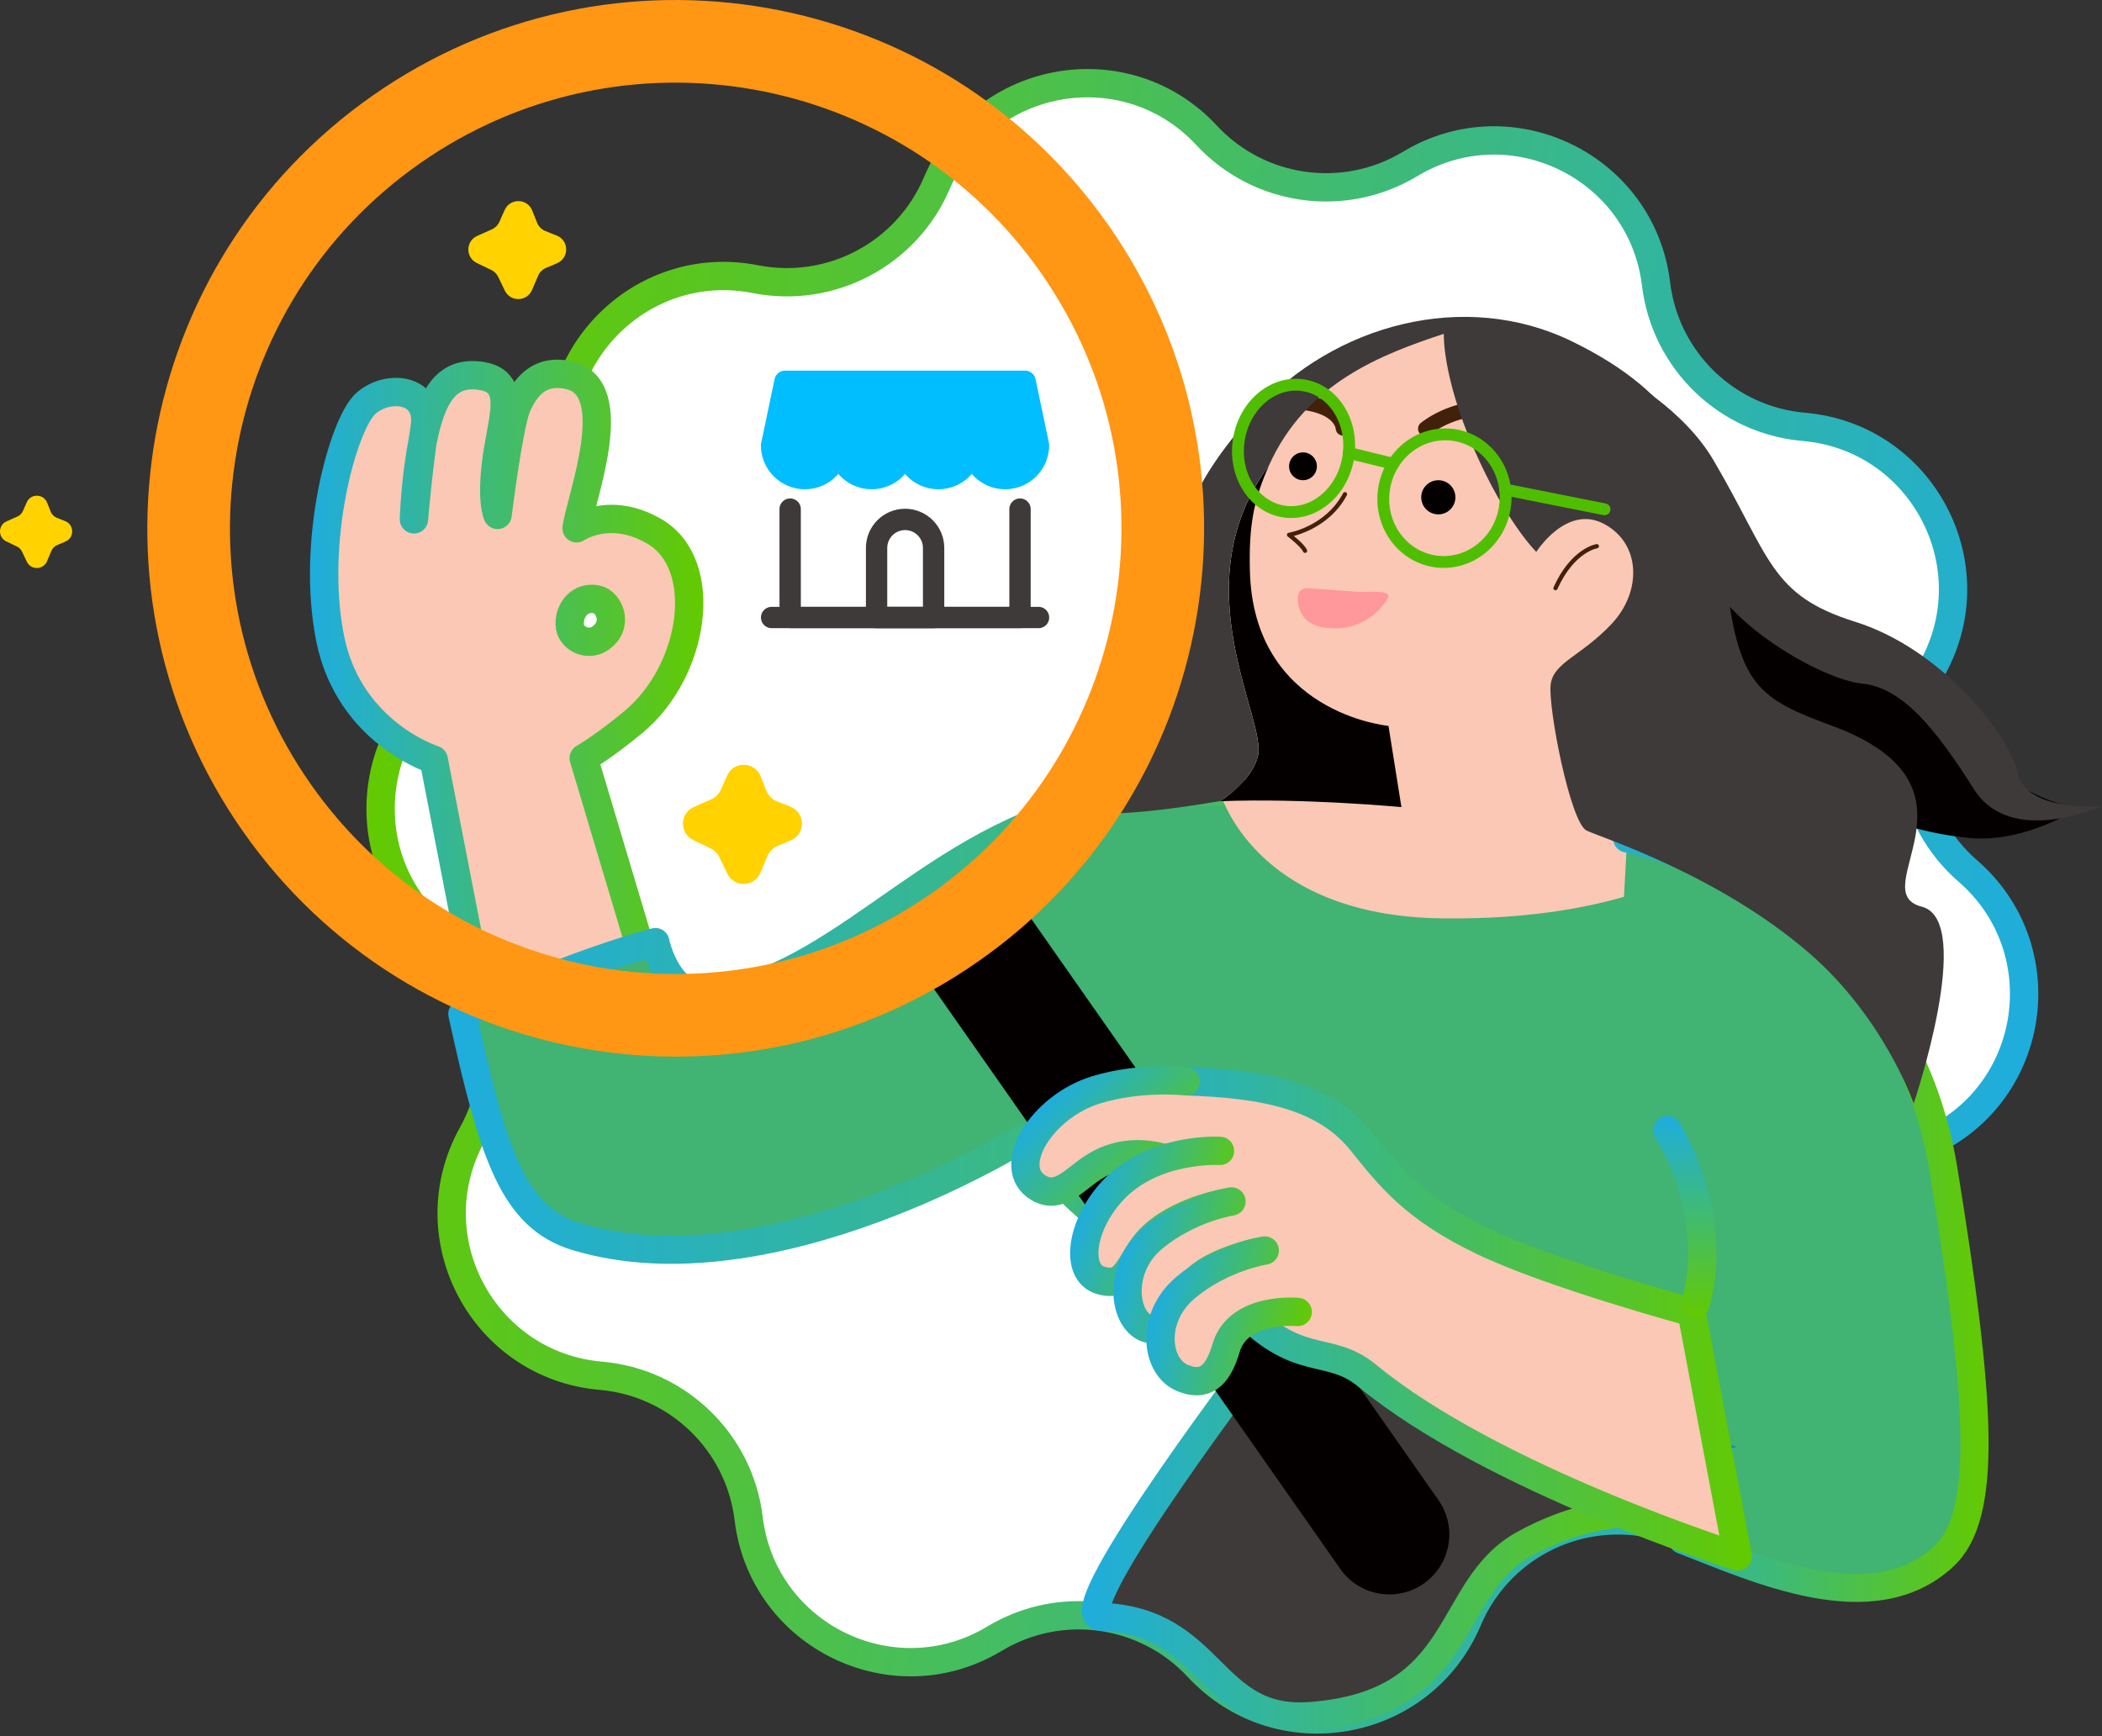 <svg width="742" height="613" viewBox="0 0 742 613" fill="none" xmlns="http://www.w3.org/2000/svg">
<rect x="0" y="0" width="742" height="613" fill="#333333" stroke="none"/>
<g clip-path="url(#clip0_5_259)">
<path d="M497.77 57.89C533.5 36.35 579.59 58.85 584.58 100.27C587.85 127.32 609.64 148.36 636.77 150.7C678.36 154.3 702.4 199.57 682.08 236.03C668.83 259.82 674.07 289.66 694.65 307.51C726.19 334.85 719.04 385.61 681.17 403.17C656.47 414.64 643.18 441.86 649.33 468.39C658.77 509.05 623.15 545.9 582.19 537.85C555.46 532.6 528.71 546.81 518.1 571.9C501.84 610.34 451.36 619.23 422.95 588.65C404.42 568.7 374.42 564.46 351.09 578.52C315.36 600.06 269.27 577.56 264.28 536.14C261.01 509.09 239.22 488.05 212.09 485.71C170.5 482.11 146.46 436.84 166.78 400.38C180.03 376.59 174.79 346.75 154.21 328.9C122.67 301.56 129.82 250.8 167.69 233.24C192.39 221.77 205.68 194.55 199.53 168.02C190.09 127.36 225.71 90.51 266.67 98.56C293.4 103.81 320.15 89.6 330.76 64.51C347.02 26.07 397.5 17.18 425.91 47.76C444.44 67.71 474.44 71.95 497.77 57.89Z" fill="white" stroke="url(#paint0_linear_5_259)" stroke-width="10" stroke-miterlimit="10"/>
<path d="M231.02 187.63C215.27 178.38 203.54 186.52 203.54 186.52C204.96 175.88 220.4 136.84 200.85 132.47C190.1 130.07 185.3 136.98 182.46 143.4C179.62 149.82 175.64 181.79 175.64 181.79C175.64 181.79 172.84 176.35 175.9 158.2C178.15 144.9 182.04 133.42 167.97 132.51C156.43 131.76 151.06 141.42 147.93 163.32C146.34 174.45 146.12 183.36 146.12 183.36C146.12 183.36 147.69 164.54 149.9 151.14C152.2 137.19 137.18 135.36 129.17 142.41C121.16 149.47 109.56 191.23 116.6 225.69C123.38 258.87 153.1 268.21 153.1 268.21L174.93 380.48L232.12 354.94L206.05 267.67C206.05 267.67 213.23 263.54 223.64 254.88C245.27 236.88 250.95 199.32 231.01 187.61L231.02 187.63ZM211.6 225.53C207.45 228.22 201.24 225.48 201.1 220.4C200.95 215.32 204.76 210.38 210.65 211.61C215.1 212.54 218.76 220.9 211.61 225.53H211.6Z" fill="#FAC8B4" stroke="url(#paint1_linear_5_259)" stroke-width="10" stroke-linecap="round" stroke-linejoin="round"/>
<path d="M629.62 401.46C623.77 358.66 658.64 331.35 621.12 316.29C583.6 301.23 551.16 301.53 496.81 293.37C442.46 285.21 455.14 274.04 394.07 282.77C333 291.5 300.65 343.29 252.6 351.64C235.74 354.57 231.35 332.58 231.35 332.58C204.97 339.42 163.19 357.95 163.19 357.95C174.18 408.07 181.27 429.93 203.67 436.65C272.35 457.27 361.27 401.64 361.27 401.64C361.27 401.64 365.56 409.29 381.35 424C393.25 435.09 417.94 449.43 417.94 449.43C417.94 449.43 417.87 470.93 423.13 477.24C424.82 479.27 428.41 482.4 434.62 486.1C422.08 466.86 431.54 470.22 448.78 473.08C466.02 475.94 504.77 491.76 543.22 496.54C571.43 500.05 596.16 507.07 607.35 510.57C626.31 506.45 640.22 500.91 646.83 497.5C661.79 489.78 635.47 444.27 629.61 401.46H629.62Z" fill="#41B372" stroke="url(#paint2_linear_5_259)" stroke-width="9.91" stroke-linecap="round" stroke-linejoin="round"/>
<path d="M430.65 279.6C430.65 279.6 442.24 323.33 508.92 324.23C575.59 325.13 602.49 303.58 602.49 303.58L556.37 284.94L544.47 217.96L485.87 226.26L493.47 282.49C493.47 282.49 482.37 281.05 430.65 279.6Z" fill="#FAC8B4"/>
<path d="M574.39 296.03C574.39 296.03 670.16 314.94 686.07 413.15C699.48 495.89 701.77 535.05 686.07 549.53C660.94 572.7 620.51 553.92 593.92 543.65L565.55 457.69" fill="#41B372"/>
<path d="M574.39 296.03C574.39 296.03 670.16 314.94 686.07 413.15C699.48 495.89 701.77 535.05 686.07 549.53C660.94 572.7 620.51 553.92 593.92 543.65L565.55 457.69" stroke="url(#paint3_linear_5_259)" stroke-width="9.91" stroke-linecap="round" stroke-linejoin="round"/>
<path d="M448.78 473.08C431.54 470.22 422.08 466.86 434.62 486.1C447.75 493.94 472.59 504.33 515.88 512.21C551.45 518.68 583.43 515.76 607.35 510.56C596.16 507.06 571.43 500.04 543.22 496.53C504.77 491.75 466.02 475.93 448.78 473.07V473.08Z" fill="#0071BC" stroke="#1391B1" stroke-width="3" stroke-miterlimit="10"/>
<path d="M590.8 534.18C591.29 536.92 570.18 527.55 538 545.15C509.81 560.56 518.12 601.58 462.74 605.83C426.81 608.58 428.88 572.27 388.69 570.81C374.5 570.29 448.78 473.08 448.78 473.08C448.78 473.08 486.59 486.71 518.18 492.07C549.77 497.42 568.39 500.64 570.68 501.12C572.97 501.6 586.94 512.45 590.81 534.19L590.8 534.18Z" fill="#3E3A39" stroke="url(#paint4_linear_5_259)" stroke-width="9.91" stroke-miterlimit="10"/>
<path d="M734.07 285.09C734.07 285.09 715.31 297.64 695.5 295.86C667.71 293.36 629.63 278.88 614.08 243.12C598.52 207.36 600.4 168.49 589.27 152.12C578.14 135.75 575.94 134.71 570.86 133.59C565.78 132.47 590.67 139.63 605.79 171.55C647.58 259.77 664.62 222.38 684.74 250.17C709.58 284.49 734.07 285.1 734.07 285.1V285.09Z" fill="#040000"/>
<path d="M504.24 255.15C478.06 260.34 454.25 248.03 444.03 222.48C433.81 196.93 443.8 148.71 471.77 130.87C499.74 113.03 514.31 114.35 514.31 114.35C514.31 114.35 555.63 111.32 573.34 140.07C591.04 168.82 581.96 212.84 566.01 225.8C555.61 234.25 549.11 246.26 504.24 255.16V255.15Z" fill="#FAC8B4"/>
<path d="M526 112.33C526 112.33 584.68 128.13 604.89 162.54C625.11 196.95 624.72 210.1 654.9 219.53C685.08 228.96 709.11 259 712.21 272.89C715.31 286.78 741.61 284.63 741.61 284.63C741.61 284.63 709.82 299.25 696.79 278.63C683.75 258.01 671.83 242.78 657.39 241.36C642.95 239.94 607.39 219.47 601.42 199.49C595.45 179.51 576.64 148.52 556.57 130.77C538.91 115.15 526 112.34 526 112.34V112.33Z" fill="#3E3A39"/>
<path d="M458.81 208.77C457.31 210.35 457.36 220 467.15 221.53C479.72 223.5 487.02 216.08 489.85 211.25C491.76 208 483.15 209.15 479.39 208.94C475.63 208.73 466 207.94 463.43 207.78C460.86 207.62 460.15 207.36 458.81 208.77Z" fill="#FF989A"/>
<path d="M474.11 151.16C474.11 151.16 473.83 143.51 459.27 142.02" stroke="#42210B" stroke-width="5.26" stroke-linecap="round" stroke-linejoin="round"/>
<path d="M503.19 151.36C503.19 151.36 512.85 143.35 526 144.37" stroke="#42210B" stroke-width="5.26" stroke-linecap="round" stroke-linejoin="round"/>
<path d="M563.67 192.84C563.67 192.84 555.2 194.09 549.08 207.65" stroke="#42210B" stroke-width="1.5" stroke-linecap="round" stroke-linejoin="round"/>
<path d="M444 267.07C442.31 273.57 436.34 279.03 430.77 282.87C460.21 281.7 494.7 284.95 494.7 284.95L490.13 256.27C490.13 256.27 442.32 251.95 441.2 201.3C440.86 186.05 442.33 176.88 447.97 164.31C416.7 206.77 447.41 253.99 444.01 267.07H444Z" fill="#040000"/>
<path d="M677.9 388.06C678.44 389.06 678.84 389.63 678.84 389.63C678.84 389.63 678.51 389.07 677.9 388.06Z" fill="#3E3A39"/>
<path d="M646.9 256.32C620.98 246.68 613.33 242.45 609.17 202.54C605.01 162.63 592.75 138.96 554.88 120.51C517.02 102.06 470.9 114.49 443.11 145.27C418.28 172.76 414.71 189.43 413.95 214.01C413.14 240.46 417.11 238.05 399.46 251.35C381.81 264.65 376.61 279.24 374.79 286.71C374.79 286.71 389.93 289.87 430.65 282.83C430.69 282.83 430.73 282.84 430.77 282.85C436.35 279.01 442.31 273.55 444 267.05C447.4 253.97 416.69 206.75 447.96 164.29C461.05 135.1 488.01 125 509.66 117.86C509.66 117.86 509.04 132.75 520.32 158.56C531.59 184.37 542.31 194.85 542.31 194.85C542.31 194.85 552.93 178.01 566.11 184.91C579.29 191.8 579.68 208.85 568.84 220.33C558 231.81 548.32 233.8 547.37 241.73C546.42 249.66 554.3 290.56 560.1 293.25C565.91 295.94 606.78 308.92 638.63 336.47C665.17 359.43 675.53 389.61 675.53 389.61C675.53 389.61 697.38 324.94 678.37 320.1C657.21 314.7 704.51 277.72 646.9 256.3V256.32Z" fill="#3E3A39"/>
<path d="M531.28 172.82L566.4 179.81" stroke="#50BE00" stroke-width="4.18" stroke-linecap="round" stroke-linejoin="round"/>
<path d="M531.205 179.175C533.11 166.868 525.111 155.413 513.339 153.591C501.566 151.768 490.478 160.268 488.573 172.575C486.668 184.883 494.667 196.337 506.439 198.16C518.212 199.982 529.3 191.483 531.205 179.175Z" stroke="#50BE00" stroke-width="4.18" stroke-linecap="round" stroke-linejoin="round"/>
<path d="M475.957 161.293C477.863 148.986 470.753 137.669 460.078 136.016C449.402 134.363 439.203 143.001 437.298 155.308C435.393 167.616 442.502 178.933 453.178 180.585C463.853 182.238 474.052 173.6 475.957 161.293Z" stroke="#50BE00" stroke-width="4.18" stroke-linecap="round" stroke-linejoin="round"/>
<path d="M491.83 163.75L476.12 159.89" stroke="#50BE00" stroke-width="4.18" stroke-linecap="round" stroke-linejoin="round"/>
<path d="M474.77 174.48C468.31 186.65 455.03 188.83 455.03 188.83C455.03 188.83 459.72 192.36 460.68 194.46" stroke="#42210B" stroke-width="1.5" stroke-linecap="round" stroke-linejoin="round"/>
<path d="M459.95 169.54C462.662 169.54 464.86 167.341 464.86 164.63C464.86 161.918 462.662 159.72 459.95 159.72C457.238 159.72 455.04 161.918 455.04 164.63C455.04 167.341 457.238 169.54 459.95 169.54Z" fill="#040000"/>
<path d="M507.72 181.6C511.05 181.6 513.75 178.9 513.75 175.57C513.75 172.24 511.05 169.54 507.72 169.54C504.39 169.54 501.69 172.24 501.69 175.57C501.69 178.9 504.39 181.6 507.72 181.6Z" fill="#040000"/>
<path d="M326.399 344.443L361.061 320.164L507.772 529.612C514.473 539.178 512.148 552.382 502.581 559.083C493.015 565.784 479.811 563.458 473.11 553.891L326.399 344.443Z" fill="#040000"/>
<path d="M131.51 33.77C47.15 92.88 26.67 209.18 85.77 293.54C144.87 377.9 261.18 398.38 345.54 339.28C429.9 280.18 450.38 163.87 391.28 79.51C332.18 -4.85 215.87 -25.33 131.51 33.77ZM328.8 315.38C257.63 365.24 159.52 347.96 109.66 276.8C59.81 205.63 77.08 107.52 148.25 57.66C219.42 7.81 317.53 25.08 367.39 96.25C417.25 167.42 399.97 265.53 328.81 315.39L328.8 315.38Z" fill="#FF9614"/>
<path d="M597.13 463.28C597.13 463.28 547.78 449.9 523.35 438.17C498.92 426.44 490.41 415.16 480.59 402.97C467.6 386.85 446.52 382.64 418.58 381.75C396.03 381.03 372.87 396.61 393.8 399.92C442.3 407.59 418.51 440.8 436.7 460.65C458.1 484.01 468.66 474.19 482.55 485.64C527.01 522.29 613.42 549.54 613.42 549.54L597.14 463.28H597.13Z" fill="#FAC8B4" stroke="url(#paint5_linear_5_259)" stroke-width="10" stroke-linecap="round" stroke-linejoin="round"/>
<path d="M419.02 412.23C419.02 412.23 404.36 402.96 389.04 410.36C380.22 414.61 374.8 424.18 366.61 419.37C354.53 412.27 367.56 390.66 386.98 384.75C402.76 379.94 418.58 381.75 418.58 381.75" fill="#FAC8B4"/>
<path d="M419.02 412.23C419.02 412.23 404.36 402.96 389.04 410.36C380.22 414.61 374.8 424.18 366.61 419.37C354.53 412.27 367.56 390.66 386.98 384.75C402.76 379.94 418.58 381.75 418.58 381.75" stroke="url(#paint6_linear_5_259)" stroke-width="10" stroke-linecap="round" stroke-linejoin="round"/>
<path d="M431.36 424.9C431.36 424.9 412.67 428.32 404.02 439.61C398.41 446.93 397.32 454.75 388.38 451.98C379.43 449.21 381.3 432.62 392.9 420.22C407.27 404.86 430.65 406.32 430.65 406.32" fill="#FAC8B4"/>
<path d="M431.36 424.9C431.36 424.9 412.67 428.32 404.02 439.61C398.41 446.93 397.32 454.75 388.38 451.98C379.43 449.21 381.3 432.62 392.9 420.22C407.27 404.86 430.65 406.32 430.65 406.32" stroke="url(#paint7_linear_5_259)" stroke-width="10" stroke-linecap="round" stroke-linejoin="round"/>
<path d="M443.44 442.13C443.44 442.13 422.38 446.77 419.99 455.6C417.59 464.43 414.96 471.22 405.75 469.21C396.55 467.2 393.97 448 406.83 437.21C419.69 426.42 434.71 424.17 434.71 424.17" fill="#FAC8B4"/>
<path d="M443.44 442.13C443.44 442.13 422.38 446.77 419.99 455.6C417.59 464.43 414.96 471.22 405.75 469.21C396.55 467.2 393.97 448 406.83 437.21C419.69 426.42 434.71 424.17 434.71 424.17" stroke="url(#paint8_linear_5_259)" stroke-width="10" stroke-linecap="round" stroke-linejoin="round"/>
<path d="M458.09 463.19C458.09 463.19 437.12 461.17 432.8 475.91C429.72 486.41 424.98 489.55 417.49 486.53C408.02 482.72 405.71 465.32 418.57 454.53C431.43 443.74 446.45 441.49 446.45 441.49" fill="#FAC8B4"/>
<path d="M458.09 463.19C458.09 463.19 437.12 461.17 432.8 475.91C429.72 486.41 424.98 489.55 417.49 486.53C408.02 482.72 405.71 465.32 418.57 454.53C431.43 443.74 446.45 441.49 446.45 441.49" stroke="url(#paint9_linear_5_259)" stroke-width="10" stroke-linecap="round" stroke-linejoin="round"/>
<path d="M272.38 157.19L277.11 134.62H361.86L366.59 157.19C366.59 163.69 361.32 168.97 354.81 168.97C348.3 168.97 343.03 163.7 343.03 157.19C343.03 163.69 337.76 168.97 331.25 168.97C324.74 168.97 319.47 163.7 319.47 157.19C319.47 163.69 314.2 168.97 307.69 168.97C301.18 168.97 295.91 163.7 295.91 157.19C295.91 163.69 290.64 168.97 284.13 168.97C277.62 168.97 272.35 163.7 272.35 157.19H272.38Z" fill="#00BEFF" stroke="#00BEFF" stroke-width="7.53" stroke-linecap="round" stroke-linejoin="round"/>
<path d="M278.92 179.74L278.93 218.01H360.06V179.74" stroke="#3E3A39" stroke-width="7.53" stroke-linecap="round" stroke-linejoin="round"/>
<path d="M272.38 218.01H366.6" stroke="#3E3A39" stroke-width="7.53" stroke-linecap="round" stroke-linejoin="round"/>
<path d="M319.49 183.38C325.05 183.38 329.56 187.89 329.56 193.45V218.02H309.43V193.45C309.43 187.89 313.94 183.38 319.5 183.38H319.49Z" stroke="#3E3A39" stroke-width="7.53" stroke-linecap="round" stroke-linejoin="round"/>
<path d="M588.56 398.98C588.56 398.98 607.35 427.81 598.58 460.06" stroke="url(#paint10_linear_5_259)" stroke-width="10" stroke-linecap="round" stroke-linejoin="round"/>
</g>
<g clip-path="url(#clip1_5_259)">
<path d="M23.11 191.2L20.2 192.43C19.27 192.82 18.53 193.56 18.14 194.49L16.58 198.16C15.27 201.25 10.93 201.34 9.48 198.32L7.78 194.76C7.4 193.96 6.75 193.31 5.95 192.93L2.21 191.14C-0.78 189.71 -0.73 185.42 2.31 184.07L6.12 182.37C7 181.98 7.7 181.28 8.09 180.4L9.46 177.32C10.86 174.17 15.36 174.26 16.63 177.46L17.9 180.64C18.3 181.63 19.08 182.42 20.07 182.81L23.03 183.99C26.26 185.28 26.31 189.83 23.11 191.19V191.2Z" fill="#FFD200"/>
<path d="M196.66 92.93L192.72 94.6C191.46 95.13 190.46 96.14 189.92 97.4L187.81 102.37C186.03 106.55 180.15 106.69 178.19 102.59L175.88 97.77C175.36 96.68 174.48 95.81 173.4 95.29L168.33 92.86C164.27 90.92 164.35 85.11 168.46 83.28L173.62 80.98C174.81 80.45 175.76 79.5 176.29 78.31L178.15 74.13C180.05 69.87 186.14 69.99 187.87 74.32L189.59 78.63C190.13 79.97 191.19 81.04 192.53 81.57L196.54 83.17C200.92 84.92 200.98 91.09 196.64 92.93H196.66Z" fill="#FFD200"/>
<path d="M279.16 296.69L274.37 298.72C272.84 299.37 271.62 300.59 270.97 302.12L268.41 308.16C266.25 313.25 259.1 313.41 256.72 308.42L253.91 302.56C253.28 301.24 252.21 300.18 250.89 299.54L244.73 296.59C239.8 294.23 239.89 287.17 244.89 284.94L251.16 282.15C252.61 281.51 253.76 280.35 254.41 278.9L256.67 273.82C258.98 268.64 266.38 268.78 268.49 274.05L270.58 279.29C271.23 280.92 272.53 282.22 274.16 282.87L279.04 284.82C284.36 286.94 284.44 294.45 279.17 296.68L279.16 296.69Z" fill="#FFD200"/>
</g>
<defs>
<linearGradient id="paint0_linear_5_259" x1="130.734" y1="271.92" x2="718.2" y2="364.335" gradientUnits="userSpaceOnUse">
<stop stop-color="#63CA00"/>
<stop offset="1" stop-color="#1EADDE"/>
</linearGradient>
<linearGradient id="paint1_linear_5_259" x1="111.071" y1="258.088" x2="248.149" y2="254.139" gradientUnits="userSpaceOnUse">
<stop stop-color="#1EADDE"/>
<stop offset="1" stop-color="#63CA00"/>
</linearGradient>
<linearGradient id="paint2_linear_5_259" x1="158.23" y1="395.08" x2="656.32" y2="395.08" gradientUnits="userSpaceOnUse">
<stop stop-color="#1EADDE"/>
<stop offset="1" stop-color="#63CA00"/>
</linearGradient>
<linearGradient id="paint3_linear_5_259" x1="560.6" y1="428.32" x2="701.96" y2="428.32" gradientUnits="userSpaceOnUse">
<stop stop-color="#1EADDE"/>
<stop offset="1" stop-color="#63CA00"/>
</linearGradient>
<linearGradient id="paint4_linear_5_259" x1="381.93" y1="539.06" x2="595.76" y2="539.06" gradientUnits="userSpaceOnUse">
<stop stop-color="#1EADDE"/>
<stop offset="1" stop-color="#63CA00"/>
</linearGradient>
<linearGradient id="paint5_linear_5_259" x1="380.6" y1="465.62" x2="618.41" y2="465.62" gradientUnits="userSpaceOnUse">
<stop stop-color="#1EADDE"/>
<stop offset="1" stop-color="#63CA00"/>
</linearGradient>
<linearGradient id="paint6_linear_5_259" x1="373.111" y1="384.558" x2="414.375" y2="424.156" gradientUnits="userSpaceOnUse">
<stop stop-color="#1EADDE"/>
<stop offset="1" stop-color="#63CA00"/>
</linearGradient>
<linearGradient id="paint7_linear_5_259" x1="383.884" y1="420.121" x2="432.257" y2="437.203" gradientUnits="userSpaceOnUse">
<stop stop-color="#1EADDE"/>
<stop offset="1" stop-color="#63CA00"/>
</linearGradient>
<linearGradient id="paint8_linear_5_259" x1="395.936" y1="440.626" x2="445.851" y2="453.099" gradientUnits="userSpaceOnUse">
<stop stop-color="#1EADDE"/>
<stop offset="1" stop-color="#63CA00"/>
</linearGradient>
<linearGradient id="paint9_linear_5_259" x1="407.49" y1="457.995" x2="461.179" y2="471.411" gradientUnits="userSpaceOnUse">
<stop stop-color="#1EADDE"/>
<stop offset="1" stop-color="#63CA00"/>
</linearGradient>
<linearGradient id="paint10_linear_5_259" x1="594.74" y1="393.98" x2="594.74" y2="465.06" gradientUnits="userSpaceOnUse">
<stop stop-color="#1EADDE"/>
<stop offset="1" stop-color="#63CA00"/>
</linearGradient>
<clipPath id="clip0_5_259">
<rect width="689.61" height="612.04" fill="white" transform="translate(52)"/>
</clipPath>
<clipPath id="clip1_5_259">
<rect width="283.07" height="241.07" fill="white" transform="translate(0 71)"/>
</clipPath>
</defs>
</svg>
